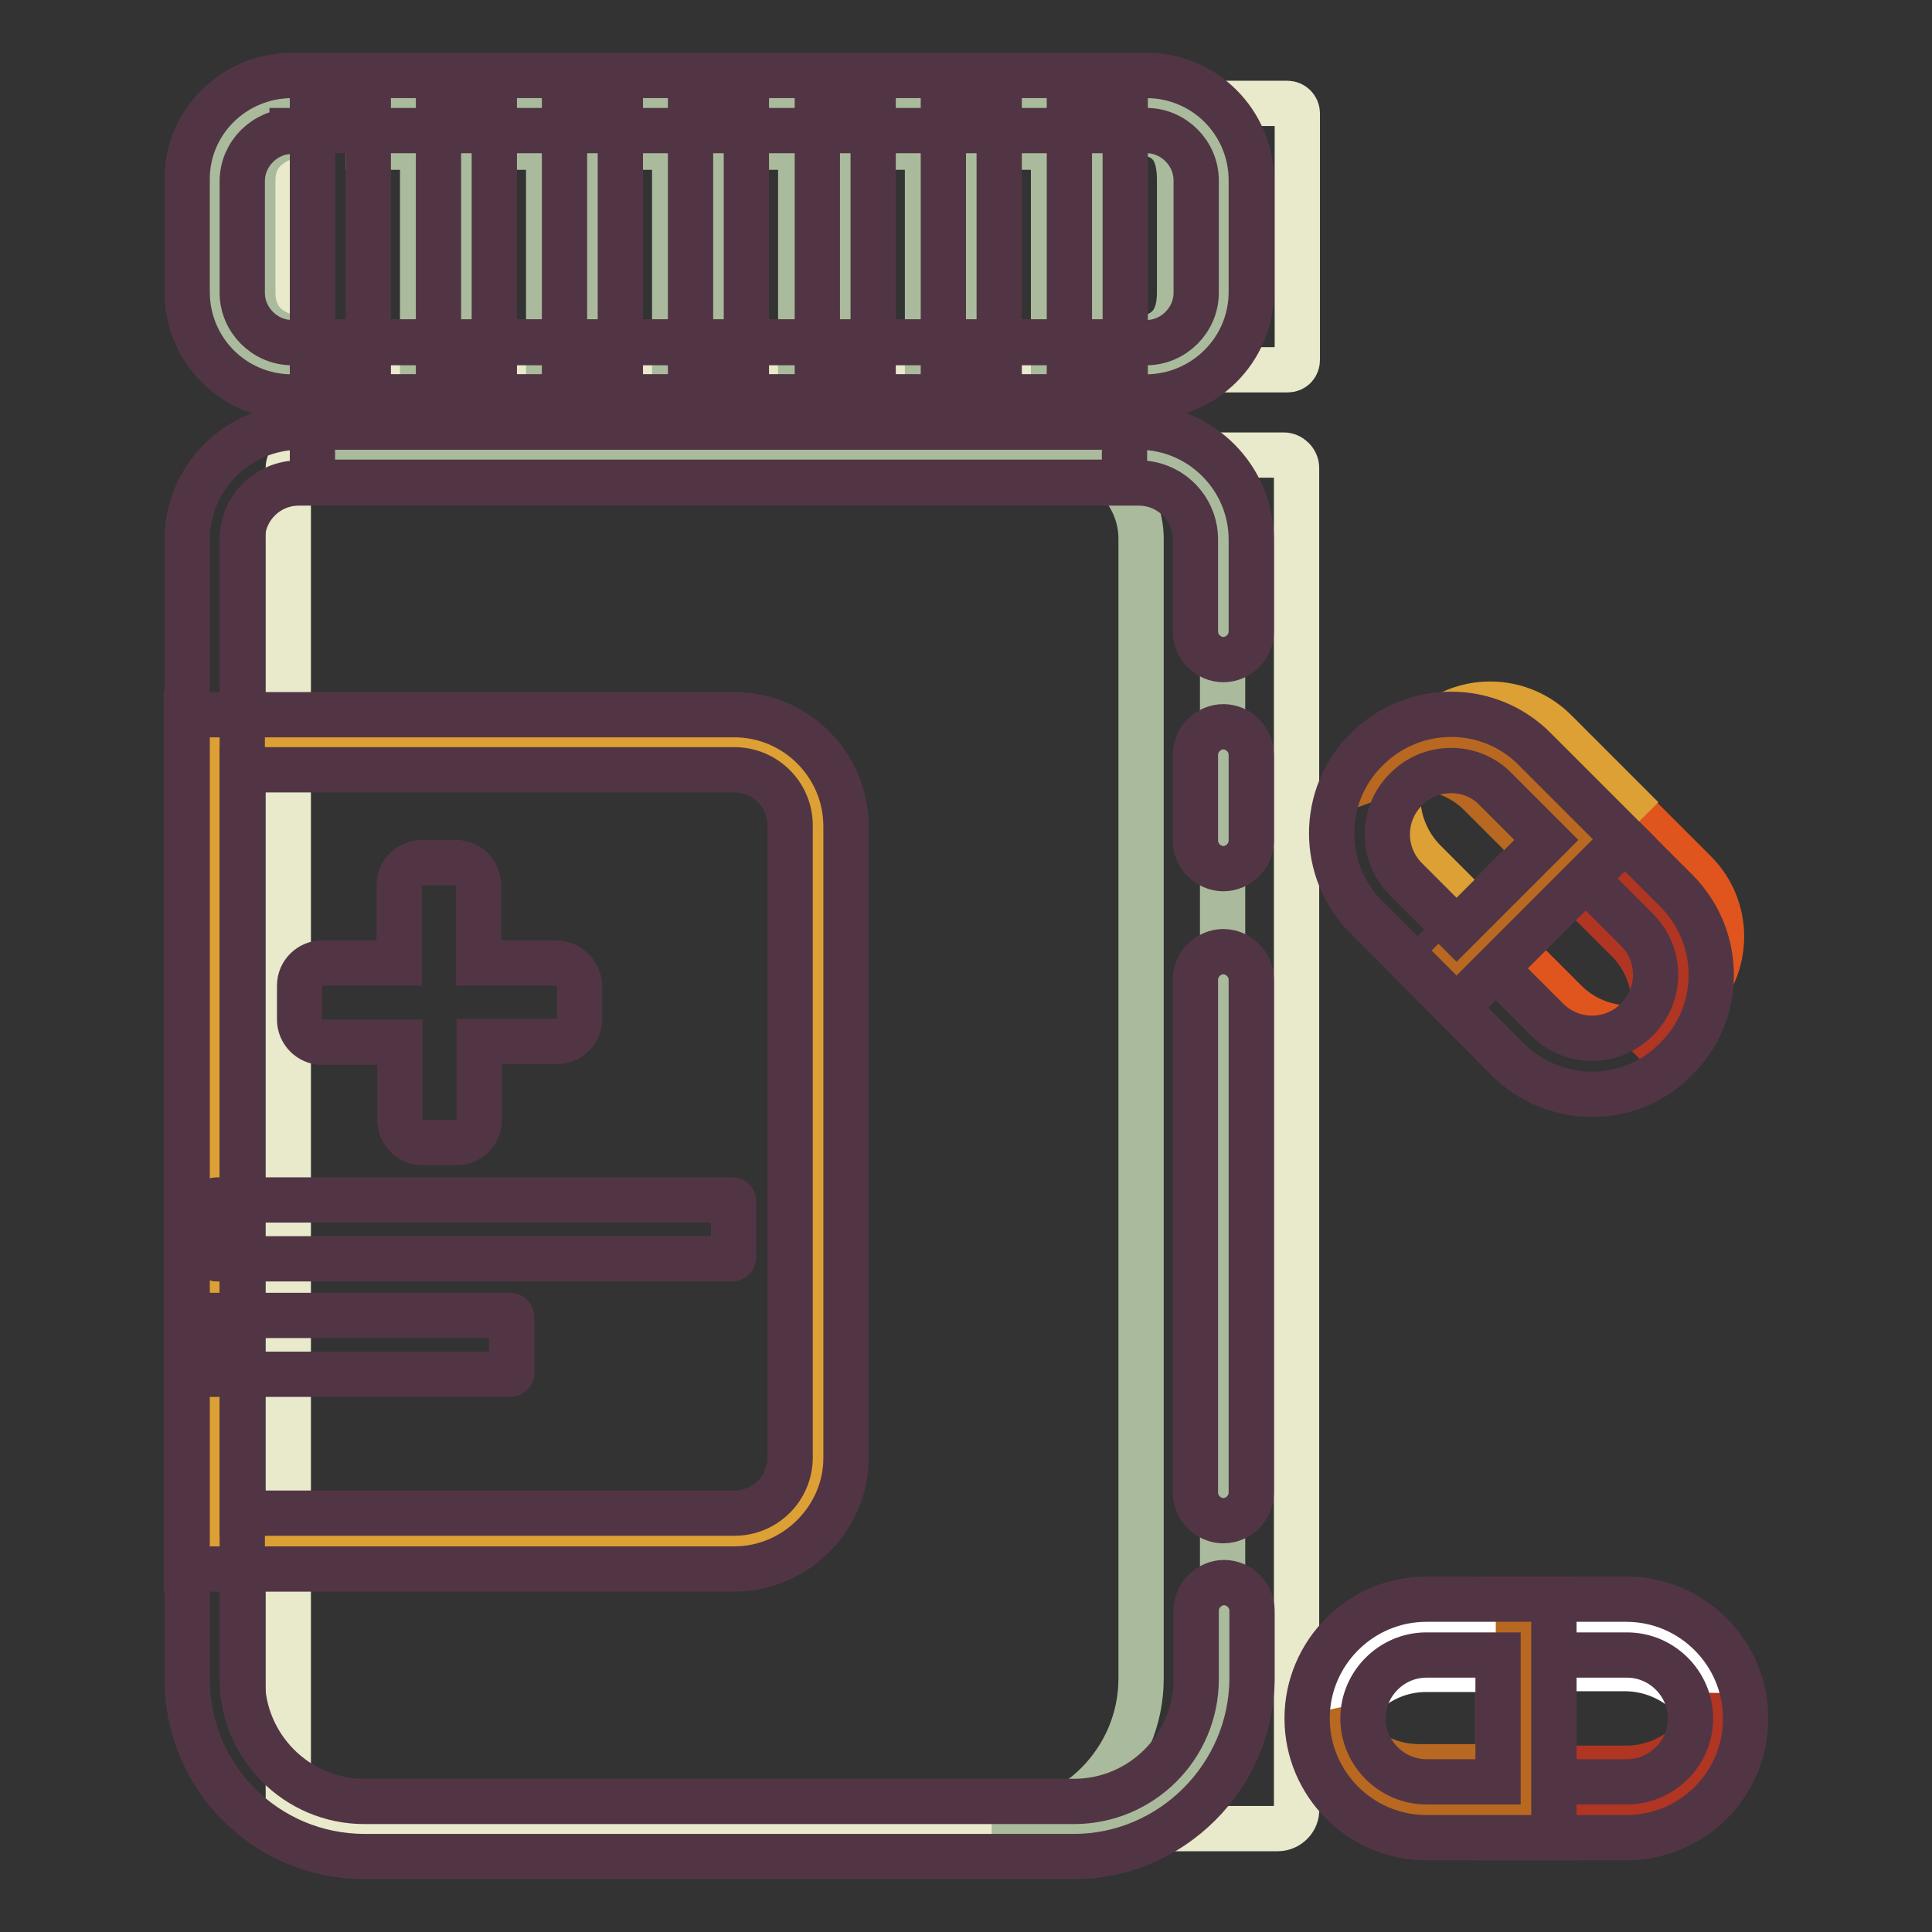 <?xml version="1.0" encoding="utf-8"?>
<!-- Svg Vector Icons : http://www.onlinewebfonts.com/icon -->
<!DOCTYPE svg PUBLIC "-//W3C//DTD SVG 1.1//EN" "http://www.w3.org/Graphics/SVG/1.1/DTD/svg11.dtd">
<svg version="1.1" xmlns="http://www.w3.org/2000/svg" xmlns:xlink="http://www.w3.org/1999/xlink" x="0px" y="0px" viewBox="0 0 256 256" enable-background="new 0 0 256 256" xml:space="preserve">
<rect x="0" y="0" width="256" height="256" fill="#333333" stroke="none"/>
<g> <path stroke-width="6" fill-opacity="0" stroke="#e0551d"  d="M224.6,115.6l-9.5-9.5L198,123.3l9.4,9.4c4.7,4.7,12.4,4.7,17.1,0C229.3,128,229.3,120.3,224.6,115.6z"/> <path stroke-width="6" fill-opacity="0" stroke="#b13523"  d="M219.6,120.7l-9.4-9.4l-3.9,3.9l9.4,9.4c4,4,4.6,10.3,1.7,14.9c0.8-0.5,1.5-1,2.2-1.7 C224.3,133.1,224.3,125.4,219.6,120.7z"/> <path stroke-width="6" fill-opacity="0" stroke="#523544"  d="M211,145c-4,0-8.1-1.5-11.2-4.6l-12-12.1l22.3-22.3l12,12c6.2,6.2,6.2,16.2,0,22.3 C219.1,143.4,215.1,145,211,145L211,145z M198.2,128.3l6.8,6.8c3.3,3.3,8.6,3.3,11.9,0c3.3-3.3,3.3-8.6,0-11.9l-6.8-6.8 L198.2,128.3z"/> <path stroke-width="6" fill-opacity="0" stroke="#dda034"  d="M206.1,96.9c-4.8-4.8-12.5-4.8-17.3,0c-4.8,4.8-4.8,12.5,0,17.3l9.4,9.4l17.3-17.3L206.1,96.9z"/> <path stroke-width="6" fill-opacity="0" stroke="#b86820"  d="M200.8,101.9c-4.7-4.7-12.4-4.7-17.1,0c-0.2,0.2-0.3,0.4-0.4,0.6c4.3-1.6,9.4-0.7,12.8,2.7l9.3,9.3 l-13.1,13.1l0.7,0.7l17.1-17.1L200.8,101.9L200.8,101.9z"/> <path stroke-width="6" fill-opacity="0" stroke="#e9e9cc"  d="M169.3,242.3H40.9c-1.4,0-2.7-1.2-2.7-2.7V62c0-0.9,0.8-1.7,1.7-1.7h130.2c0.9,0,1.7,0.8,1.7,1.7v177.7 C171.9,241.1,170.7,242.3,169.3,242.3z"/> <path stroke-width="6" fill-opacity="0" stroke="#a9bb9c"  d="M150.9,60.2H140c6.2,0,11.2,5.1,11.2,11.2v151c0,10.9-8.9,19.8-19.8,19.8h10.8c10.9,0,19.8-8.9,19.8-17.4 v-151C162.1,65.3,157,60.2,150.9,60.2z"/> <path stroke-width="6" fill-opacity="0" stroke="#dda034"  d="M97.3,98.4H28.4v105.8h68.9c6.1,0,11.1-5,11.1-11.1v-83.7C108.4,103.4,103.4,98.4,97.3,98.4z"/> <path stroke-width="6" fill-opacity="0" stroke="#a9bb9c"  d="M45.1,49h100.3v11.3H45.1V49z"/> <path stroke-width="6" fill-opacity="0" stroke="#e9e9cc"  d="M170.6,49H39.5c-0.7,0-1.3-0.6-1.3-1.3V15c0-0.7,0.6-1.3,1.3-1.3h131.1c0.7,0,1.3,0.6,1.3,1.3v32.7 C171.9,48.4,171.4,49,170.6,49z"/> <path stroke-width="6" fill-opacity="0" stroke="#a9bb9c"  d="M33.5,38.7V23.9c0-5.7,6.1-6.7,11.8-6.7l-6.6-3.5c-5.7,0-10.3,4.6-10.3,10.3v14.8C28.4,44.4,33,49,38.7,49 l5.7-3.6C38.7,45.3,33.5,44.4,33.5,38.7L33.5,38.7z M151.8,13.7l-3.9,3.6c5.7,0,8.4,1,8.4,6.6v14.8c0,5.7-3.5,6.5-9.2,6.5l4.7,3.8 c5.7,0,10.3-4.6,10.3-10.3V23.9C162.1,18.3,157.5,13.7,151.8,13.7z M48.8,15.8h11.7v3.7H48.8V15.8z"/> <path stroke-width="6" fill-opacity="0" stroke="#a9bb9c"  d="M56,17.6h4.5v29.9H56V17.6z M65.5,15.8h11.7v3.7H65.5V15.8z"/> <path stroke-width="6" fill-opacity="0" stroke="#a9bb9c"  d="M72.7,17.6h4.5v29.9h-4.5V17.6z M82.2,15.8H94v3.7H82.2V15.8z"/> <path stroke-width="6" fill-opacity="0" stroke="#a9bb9c"  d="M89.4,17.6h4.5v29.9h-4.5V17.6z M98.9,15.8h11.7v3.7H98.9V15.8z"/> <path stroke-width="6" fill-opacity="0" stroke="#a9bb9c"  d="M106.1,17.6h4.5v29.9h-4.5V17.6z M115.6,15.8h11.7v3.7h-11.7V15.8z"/> <path stroke-width="6" fill-opacity="0" stroke="#a9bb9c"  d="M122.9,17.6h4.5v29.9h-4.5V17.6z M132.3,15.8h11.7v3.7h-11.7V15.8z"/> <path stroke-width="6" fill-opacity="0" stroke="#a9bb9c"  d="M139.6,17.6h4.5v29.9h-4.5V17.6z"/> <path stroke-width="6" fill-opacity="0" stroke="#523544"  d="M97.2,159.2v7.4c0,0.1-0.1,0.2-0.2,0.2H28.7c-0.1,0-0.2-0.1-0.2-0.2v-7.4c0-0.1,0.1-0.2,0.2-0.2H97 C97.1,159,97.2,159,97.2,159.2z M67.8,174.5v7.4c0,0.1-0.1,0.2-0.2,0.2H26.7c-0.1,0-0.2-0.1-0.2-0.2v-7.4c0-0.1,0.1-0.2,0.2-0.2 h40.9C67.7,174.3,67.8,174.4,67.8,174.5z M151.8,52.6H38.7c-7.7,0-13.9-6.2-13.9-13.9V23.9C24.7,16.2,31,10,38.7,10h113.2 c7.7,0,13.9,6.2,13.9,13.9v14.8C165.8,46.4,159.5,52.6,151.8,52.6z M38.7,17.4c-3.6,0-6.6,3-6.6,6.6v14.8c0,3.6,3,6.6,6.6,6.6 h113.2c3.6,0,6.6-3,6.6-6.6V23.9c0-3.6-3-6.6-6.6-6.6H38.7z"/> <path stroke-width="6" fill-opacity="0" stroke="#523544"  d="M41.4,13.7h7.4V49h-7.4V13.7z M58.1,13.7h7.4V49h-7.4V13.7z M74.8,13.7h7.4V49h-7.4V13.7z M91.5,13.7h7.4 V49h-7.4V13.7z M108.3,13.7h7.4V49h-7.4V13.7z M125,13.7h7.4V49H125V13.7z M141.7,13.7h7.4V49h-7.4V13.7z"/> <path stroke-width="6" fill-opacity="0" stroke="#523544"  d="M149.1,63.9H41.4V45.3h107.6V63.9z M48.8,56.5h92.9v-3.9H48.8V56.5z"/> <path stroke-width="6" fill-opacity="0" stroke="#523544"  d="M142.3,246h-94c-13,0-23.5-10.5-23.5-23.5v-151c0-8.2,6.7-14.9,14.9-14.9h111.2c8.2,0,14.9,6.7,14.9,14.9 v12.2c0,2-1.7,3.7-3.7,3.7c-2,0-3.7-1.7-3.7-3.7V71.5c0-4.2-3.4-7.5-7.5-7.5H39.6c-4.2,0-7.5,3.4-7.5,7.5v151 c0,8.9,7.2,16.2,16.2,16.2h94c8.9,0,16.2-7.2,16.2-16.2v-9.1c0-2,1.7-3.7,3.7-3.7s3.7,1.7,3.7,3.7v9.1 C165.8,235.4,155.2,246,142.3,246z"/> <path stroke-width="6" fill-opacity="0" stroke="#523544"  d="M162.1,201.5c-2,0-3.7-1.7-3.7-3.7v-68c0-2,1.7-3.7,3.7-3.7c2,0,3.7,1.7,3.7,3.7v68 C165.8,199.8,164.1,201.5,162.1,201.5z M162.1,115.1c-2,0-3.7-1.7-3.7-3.7V100c0-2,1.7-3.7,3.7-3.7c2,0,3.7,1.7,3.7,3.7v11.4 C165.8,113.4,164.1,115.1,162.1,115.1z"/> <path stroke-width="6" fill-opacity="0" stroke="#523544"  d="M97.3,207.9H24.7V94.7h72.6c8.1,0,14.8,6.6,14.8,14.8v83.7C112.1,201.2,105.4,207.9,97.3,207.9z  M32.1,200.5h65.2c4.1,0,7.4-3.3,7.4-7.4v-83.7c0-4.1-3.3-7.4-7.4-7.4H32.1V200.5z"/> <path stroke-width="6" fill-opacity="0" stroke="#523544"  d="M73.6,127.6H63.4v-10.3c0-1.6-1.3-3-3-3h-4.5c-1.6,0-3,1.3-3,3v10.3H42.7c-1.6,0-3,1.3-3,3v4.5 c0,1.6,1.3,3,3,3h10.3v10.3c0,1.6,1.3,3,3,3h4.5c1.6,0,3-1.3,3-3V138h10.3c1.6,0,3-1.3,3-3v-4.5C76.6,128.9,75.3,127.6,73.6,127.6z "/> <path stroke-width="6" fill-opacity="0" stroke="#523544"  d="M193,133.5l-11.9-11.9c-6.2-6.2-6.2-16.2,0-22.3c6.2-6.2,16.2-6.2,22.3,0l11.9,11.9L193,133.5z  M192.3,102.1c-2.2,0-4.3,0.8-6,2.5c-3.3,3.3-3.3,8.6,0,11.9l6.7,6.7l11.9-11.9l-6.7-6.7C196.6,102.9,194.4,102.1,192.3,102.1z"/> <path stroke-width="6" fill-opacity="0" stroke="#e0551d"  d="M215.5,239.8h-13.4v-24.2h13.4c6.6,0,12.1,5.5,12.1,12.1C227.6,234.4,222.2,239.8,215.5,239.8L215.5,239.8z "/> <path stroke-width="6" fill-opacity="0" stroke="#ffffff"  d="M227.3,230.5c0.2-0.9,0.3-1.8,0.3-2.8c0-6.6-5.5-12.1-12.1-12.1h-13.4v5.5h13.4 C221.2,221.2,226,225.2,227.3,230.5L227.3,230.5z"/> <path stroke-width="6" fill-opacity="0" stroke="#b13523"  d="M215.5,239.8h-13.4v-5.5h13.4c5.7,0,10.5-4,11.8-9.3c0.2,0.9,0.3,1.8,0.3,2.8 C227.6,234.4,222.2,239.8,215.5,239.8L215.5,239.8z"/> <path stroke-width="6" fill-opacity="0" stroke="#523544"  d="M215.5,243.5h-17.1v-31.6h17.1c8.7,0,15.8,7.1,15.8,15.8C231.3,236.5,224.2,243.5,215.5,243.5L215.5,243.5z  M205.9,236.1h9.7c4.6,0,8.4-3.8,8.4-8.4s-3.8-8.4-8.4-8.4h-9.7V236.1L205.9,236.1z"/> <path stroke-width="6" fill-opacity="0" stroke="#dda034"  d="M189,239.8c-6.6,0-12.1-5.5-12.1-12.1s5.5-12.1,12.1-12.1h13.2v24.2H189L189,239.8z"/> <path stroke-width="6" fill-opacity="0" stroke="#ffffff"  d="M189,215.6c-6.6,0-12.1,5.5-12.1,12.1c0,0.9,0.1,1.9,0.3,2.8c1.3-5.3,6-9.3,11.8-9.3h13.2v-5.5L189,215.6 L189,215.6z"/> <path stroke-width="6" fill-opacity="0" stroke="#b86820"  d="M189,239.8c-6.6,0-12.1-5.5-12.1-12.1c0-0.2,0.1-0.5,0.1-0.7c1.9,4.2,6.1,7.1,11,7.1h13.2v-18.5h1v24.2 L189,239.8z"/> <path stroke-width="6" fill-opacity="0" stroke="#523544"  d="M205.9,243.5H189c-8.7,0-15.8-7.1-15.8-15.8c0-8.7,7.1-15.8,15.8-15.8h16.9V243.5L205.9,243.5z M189,219.3 c-4.6,0-8.4,3.8-8.4,8.4s3.8,8.4,8.4,8.4h9.5v-16.8H189z"/></g>
</svg>
